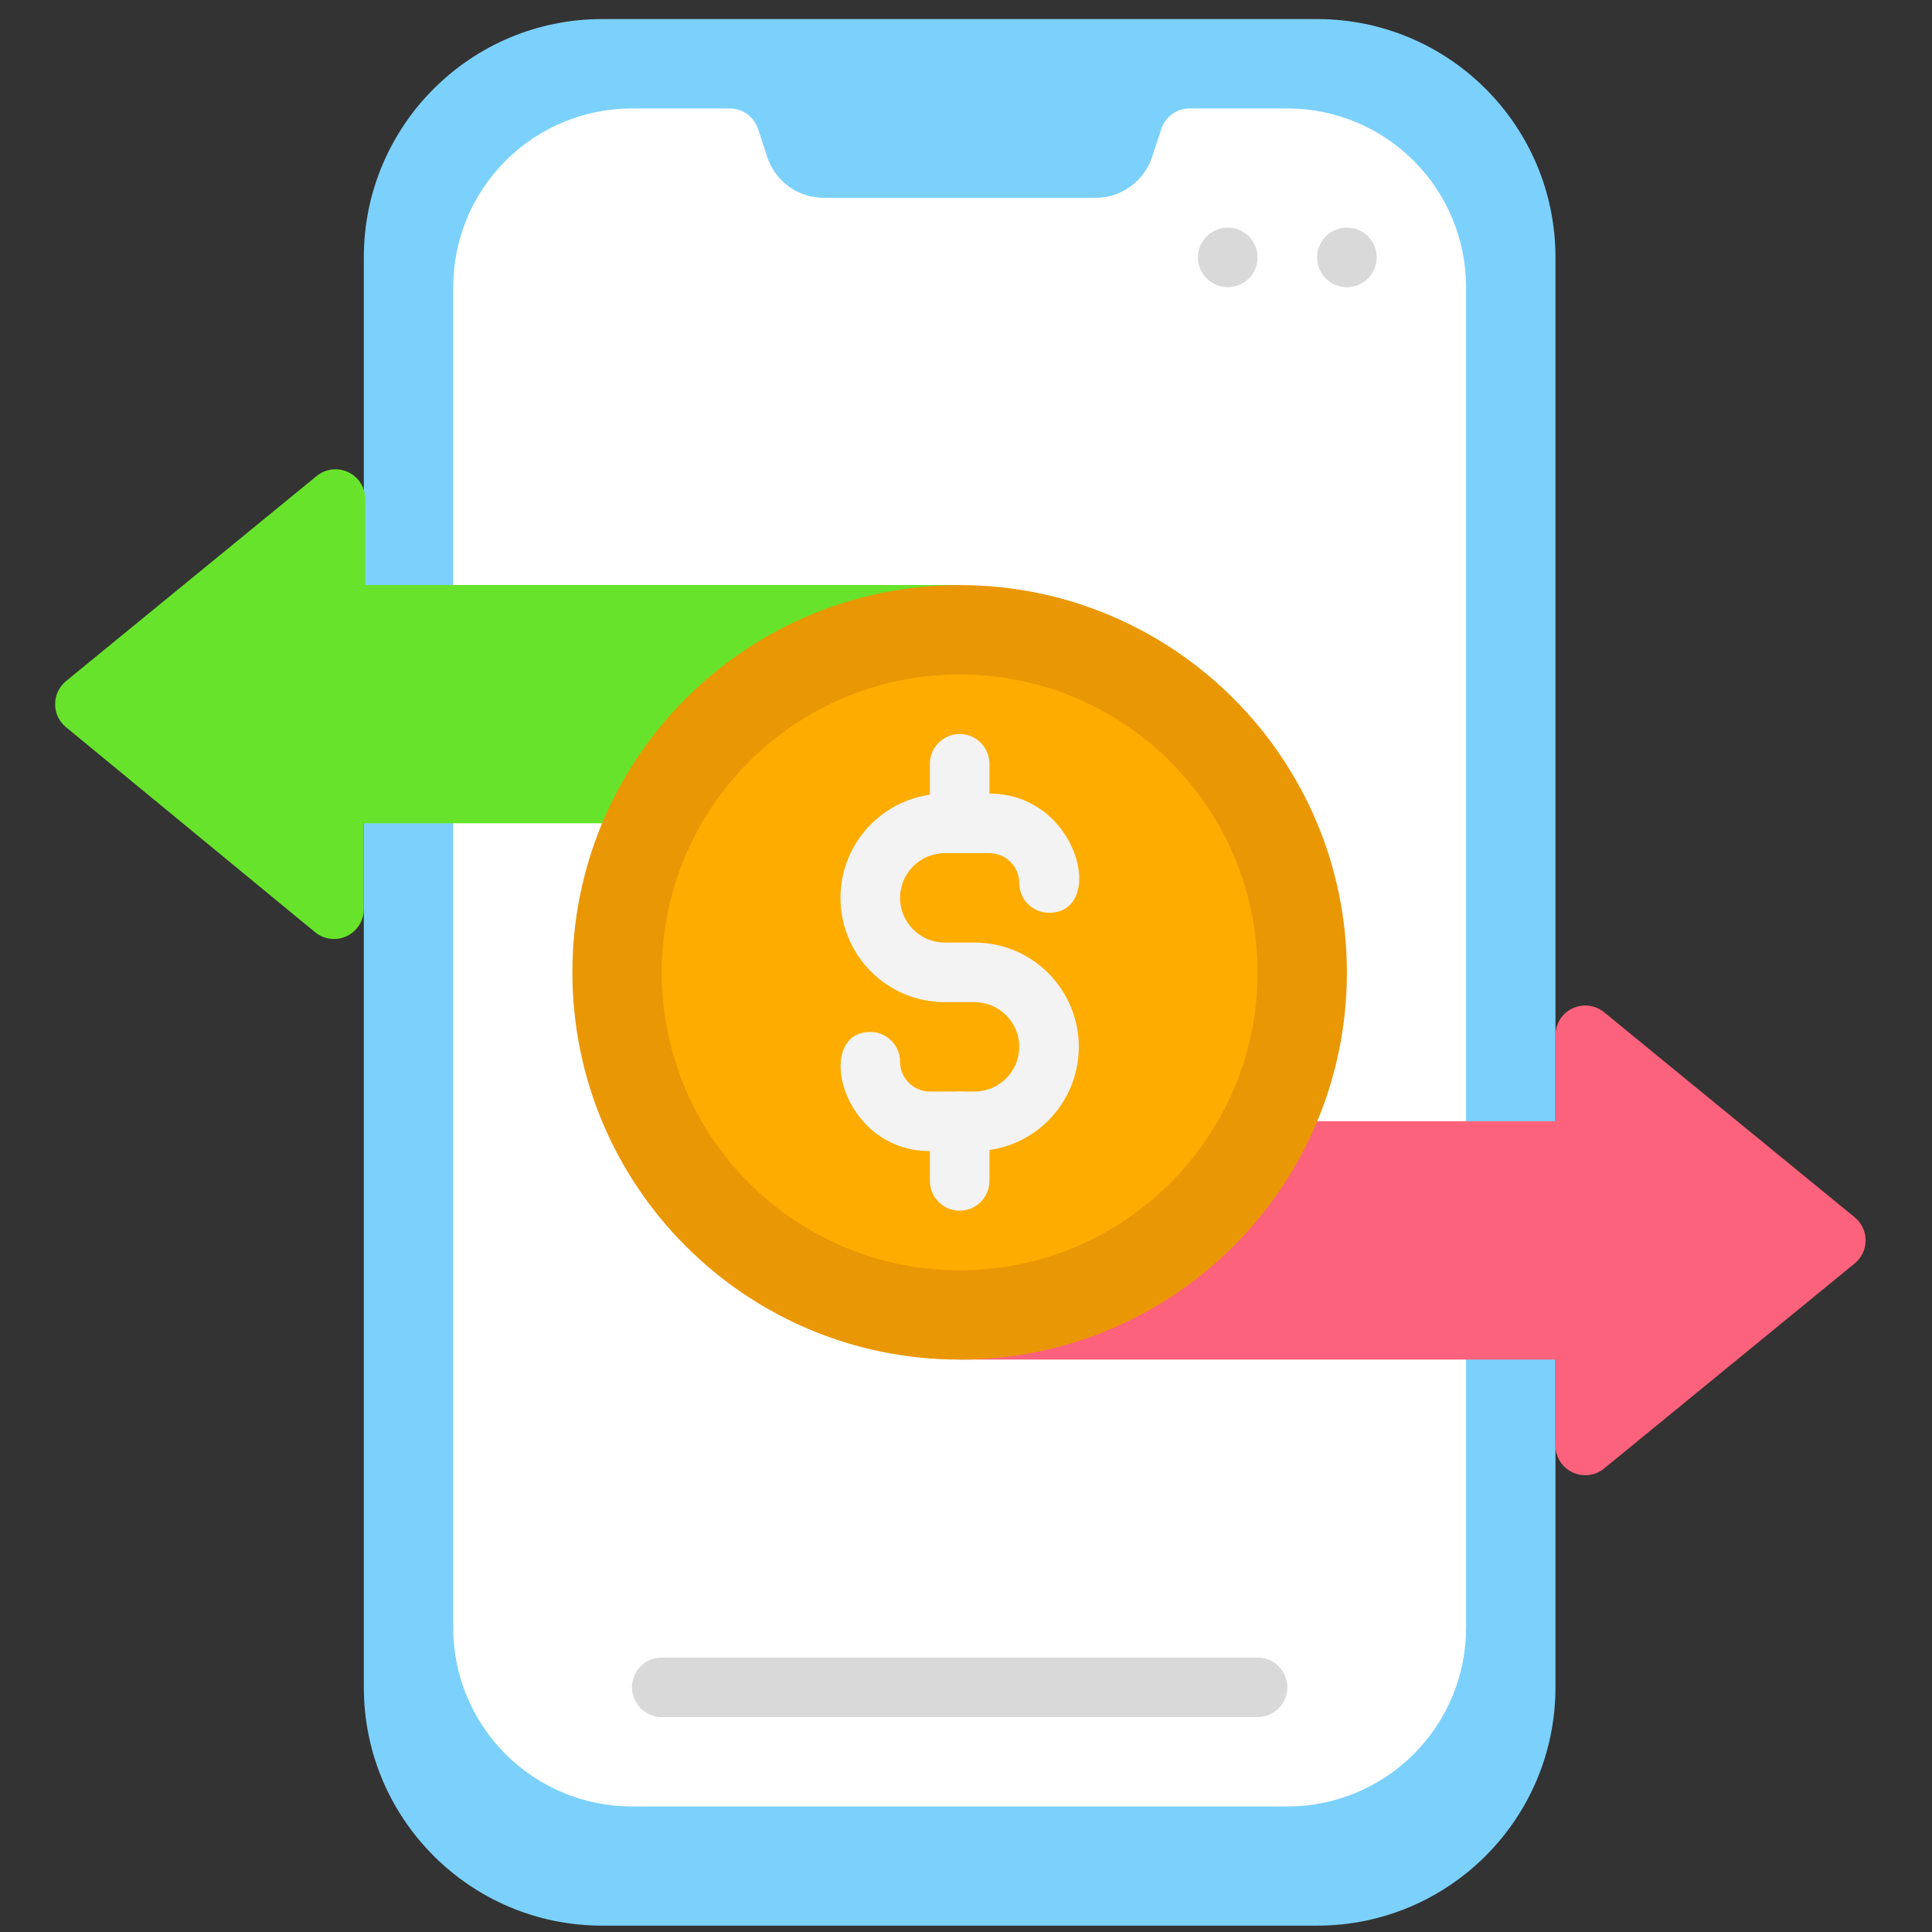 <svg width="76" height="76" viewBox="0 0 76 76" fill="none" xmlns="http://www.w3.org/2000/svg">
<rect x="0" y="0" width="76" height="76" fill="#333333" stroke="none"/>
<g clip-path="url(#clip0_14_3780)">
<path d="M51.812 0.75H23.688C18.51 0.75 14.312 4.947 14.312 10.125V66.375C14.312 71.553 18.51 75.75 23.688 75.75H51.812C56.99 75.75 61.188 71.553 61.188 66.375V10.125C61.188 4.947 56.99 0.75 51.812 0.75Z" fill="#7BD1FC"/>
<path d="M57.672 11.297V64.031C57.672 65.896 56.931 67.684 55.612 69.003C54.294 70.322 52.505 71.062 50.641 71.062H24.859C22.995 71.062 21.206 70.322 19.887 69.003C18.569 67.684 17.828 65.896 17.828 64.031V11.297C17.828 9.432 18.569 7.644 19.887 6.325C21.206 5.006 22.995 4.266 24.859 4.266H28.715C28.959 4.267 29.196 4.345 29.393 4.488C29.59 4.631 29.738 4.832 29.816 5.062L30.18 6.176C30.335 6.643 30.634 7.05 31.033 7.339C31.433 7.627 31.913 7.782 32.406 7.781H43.094C43.587 7.782 44.067 7.627 44.467 7.339C44.866 7.05 45.165 6.643 45.32 6.176L45.684 5.074C45.76 4.839 45.909 4.635 46.109 4.489C46.309 4.344 46.55 4.266 46.797 4.266H50.641C52.505 4.266 54.294 5.006 55.612 6.325C56.931 7.644 57.672 9.432 57.672 11.297Z" fill="white"/>
<path d="M37.748 23.012V32.387H14.311V35.773C14.309 35.994 14.246 36.21 14.127 36.396C14.008 36.582 13.839 36.731 13.64 36.825C13.44 36.92 13.218 36.956 12.999 36.929C12.779 36.903 12.572 36.815 12.401 36.676L2.592 28.602C2.459 28.492 2.353 28.354 2.279 28.198C2.206 28.042 2.168 27.872 2.168 27.699C2.168 27.527 2.206 27.357 2.279 27.201C2.353 27.045 2.459 26.907 2.592 26.797L12.459 18.723C12.631 18.584 12.838 18.496 13.057 18.469C13.276 18.443 13.499 18.479 13.698 18.573C13.898 18.668 14.067 18.816 14.185 19.002C14.304 19.189 14.368 19.404 14.37 19.625V23.012H37.748Z" fill="#68E32B"/>
<path d="M37.75 44.106V53.481H61.188V56.867C61.189 57.088 61.253 57.304 61.371 57.49C61.49 57.676 61.659 57.825 61.859 57.919C62.058 58.014 62.281 58.05 62.5 58.023C62.719 57.997 62.926 57.909 63.098 57.77L72.965 49.695C73.097 49.586 73.204 49.448 73.278 49.292C73.351 49.136 73.389 48.965 73.389 48.793C73.389 48.621 73.351 48.45 73.278 48.294C73.204 48.139 73.097 48.001 72.965 47.891L63.098 39.816C62.926 39.677 62.719 39.59 62.5 39.563C62.281 39.537 62.058 39.573 61.859 39.667C61.659 39.761 61.49 39.91 61.371 40.096C61.253 40.282 61.189 40.498 61.188 40.719V44.106H37.75Z" fill="#FC627C"/>
<path d="M37.75 53.484C46.164 53.484 52.984 46.664 52.984 38.25C52.984 29.836 46.164 23.016 37.75 23.016C29.336 23.016 22.516 29.836 22.516 38.25C22.516 46.664 29.336 53.484 37.75 53.484Z" fill="#EA9706"/>
<path d="M37.75 49.969C44.222 49.969 49.469 44.722 49.469 38.25C49.469 31.778 44.222 26.531 37.75 26.531C31.278 26.531 26.031 31.778 26.031 38.25C26.031 44.722 31.278 49.969 37.75 49.969Z" fill="#FFAC00"/>
<path d="M49.469 67.547H26.031C25.72 67.547 25.422 67.423 25.203 67.204C24.983 66.984 24.859 66.686 24.859 66.375C24.859 66.064 24.983 65.766 25.203 65.546C25.422 65.327 25.72 65.203 26.031 65.203H49.469C49.78 65.203 50.078 65.327 50.297 65.546C50.517 65.766 50.641 66.064 50.641 66.375C50.641 66.686 50.517 66.984 50.297 67.204C50.078 67.423 49.78 67.547 49.469 67.547Z" fill="#D9D9D9"/>
<path d="M52.984 11.297C53.632 11.297 54.156 10.772 54.156 10.125C54.156 9.478 53.632 8.953 52.984 8.953C52.337 8.953 51.812 9.478 51.812 10.125C51.812 10.772 52.337 11.297 52.984 11.297Z" fill="#D9D9D9"/>
<path d="M48.297 11.297C48.944 11.297 49.469 10.772 49.469 10.125C49.469 9.478 48.944 8.953 48.297 8.953C47.65 8.953 47.125 9.478 47.125 10.125C47.125 10.772 47.65 11.297 48.297 11.297Z" fill="#D9D9D9"/>
<path d="M38.336 45.281H36.578C33.062 45.281 32.008 40.594 34.234 40.594C34.545 40.594 34.843 40.717 35.063 40.937C35.283 41.157 35.406 41.455 35.406 41.766C35.406 42.076 35.53 42.374 35.749 42.594C35.969 42.814 36.267 42.938 36.578 42.938H38.336C38.802 42.938 39.249 42.752 39.579 42.423C39.909 42.093 40.094 41.646 40.094 41.18C40.094 40.714 39.909 40.266 39.579 39.937C39.249 39.607 38.802 39.422 38.336 39.422H37.164C36.076 39.422 35.033 38.99 34.264 38.221C33.495 37.451 33.062 36.408 33.062 35.32C33.062 34.233 33.495 33.189 34.264 32.42C35.033 31.651 36.076 31.219 37.164 31.219H38.922C42.438 31.219 43.539 35.906 41.266 35.906C40.955 35.906 40.657 35.783 40.437 35.563C40.217 35.343 40.094 35.045 40.094 34.734C40.094 34.424 39.97 34.126 39.751 33.906C39.531 33.686 39.233 33.562 38.922 33.562H37.164C36.698 33.562 36.251 33.748 35.921 34.077C35.591 34.407 35.406 34.854 35.406 35.32C35.406 35.786 35.591 36.234 35.921 36.563C36.251 36.893 36.698 37.078 37.164 37.078H38.336C39.424 37.078 40.467 37.51 41.236 38.279C42.005 39.049 42.438 40.092 42.438 41.18C42.438 42.267 42.005 43.311 41.236 44.08C40.467 44.849 39.424 45.281 38.336 45.281Z" fill="#F3F3F3"/>
<path d="M37.75 33.562C37.439 33.562 37.141 33.439 36.921 33.219C36.702 32.999 36.578 32.701 36.578 32.391V30.047C36.578 29.736 36.702 29.438 36.921 29.218C37.141 28.998 37.439 28.875 37.75 28.875C38.061 28.875 38.359 28.998 38.579 29.218C38.798 29.438 38.922 29.736 38.922 30.047V32.391C38.922 32.701 38.798 32.999 38.579 33.219C38.359 33.439 38.061 33.562 37.75 33.562Z" fill="#F3F3F3"/>
<path d="M37.75 47.625C37.439 47.625 37.141 47.502 36.921 47.282C36.702 47.062 36.578 46.764 36.578 46.453V44.109C36.578 43.799 36.702 43.501 36.921 43.281C37.141 43.061 37.439 42.938 37.75 42.938C38.061 42.938 38.359 43.061 38.579 43.281C38.798 43.501 38.922 43.799 38.922 44.109V46.453C38.922 46.764 38.798 47.062 38.579 47.282C38.359 47.502 38.061 47.625 37.75 47.625Z" fill="#F3F3F3"/>
</g>
<defs>
<clipPath id="clip0_14_3780">
<rect width="75" height="75" fill="white" transform="translate(0.25 0.75)"/>
</clipPath>
</defs>
</svg>
